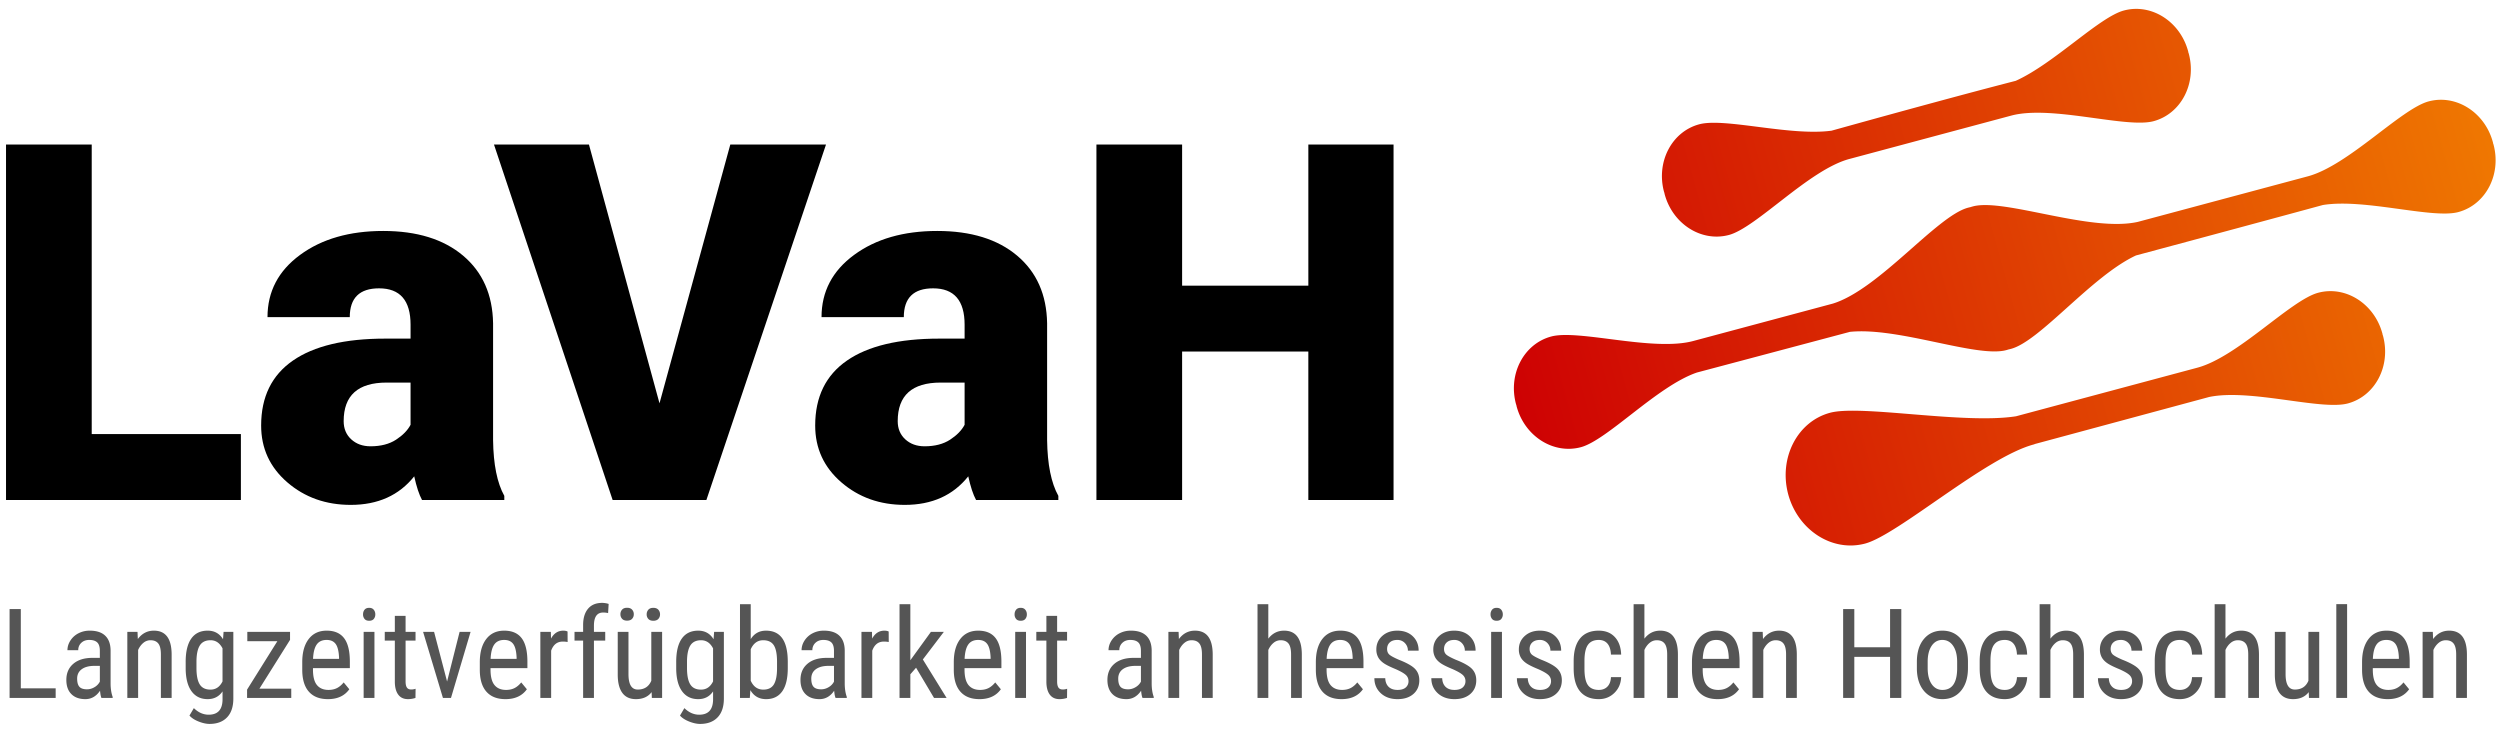 <svg width="240" height="70" xmlns="http://www.w3.org/2000/svg"><defs><linearGradient x1="0%" y1="50%" y2="49.641%" id="a"><stop stop-color="#CE0203" offset="0%"/><stop stop-color="#EF7701" offset="100%"/></linearGradient></defs><g fill="none" fill-rule="evenodd"><path d="M8.805 41.672h14.32V48H.578V13.875h8.227v27.797zM40.515 48c-.28-.516-.53-1.273-.75-2.273-1.453 1.828-3.484 2.742-6.093 2.742-2.39 0-4.422-.723-6.094-2.168-1.672-1.446-2.508-3.262-2.508-5.45 0-2.75 1.016-4.828 3.047-6.234 2.031-1.406 4.985-2.11 8.86-2.11h2.437v-1.335c0-2.328-1.008-3.492-3.023-3.492-1.875 0-2.813.922-2.813 2.765H25.68c0-2.453 1.043-4.445 3.129-5.976 2.086-1.532 4.746-2.297 7.98-2.297s5.79.789 7.664 2.367c1.875 1.578 2.836 3.742 2.883 6.492v11.227c.031 2.328.39 4.11 1.078 5.344V48h-7.898zm-4.945-5.156c.985 0 1.801-.211 2.45-.633.648-.422 1.113-.898 1.394-1.43v-4.054h-2.297c-2.75 0-4.125 1.234-4.125 3.703 0 .718.242 1.3.727 1.746.484.445 1.101.668 1.851.668zm27.742-4.125l6.797-24.844h9.188L67.813 48h-9L47.422 13.875h9.117l6.773 24.844zM93.703 48c-.281-.516-.531-1.273-.75-2.273-1.453 1.828-3.484 2.742-6.094 2.742-2.39 0-4.421-.723-6.093-2.168-1.672-1.446-2.508-3.262-2.508-5.45 0-2.75 1.015-4.828 3.047-6.234 2.03-1.406 4.984-2.11 8.86-2.11h2.437v-1.335c0-2.328-1.008-3.492-3.024-3.492-1.875 0-2.812.922-2.812 2.765h-7.899c0-2.453 1.043-4.445 3.13-5.976 2.085-1.532 4.745-2.297 7.98-2.297 3.234 0 5.789.789 7.664 2.367 1.875 1.578 2.836 3.742 2.882 6.492v11.227c.032 2.328.391 4.11 1.079 5.344V48h-7.899zm-4.945-5.156c.984 0 1.8-.211 2.449-.633.648-.422 1.113-.898 1.395-1.43v-4.054h-2.297c-2.75 0-4.125 1.234-4.125 3.703 0 .718.242 1.3.726 1.746.485.445 1.102.668 1.852.668zM133.78 48h-8.18V33.75h-12.117V48h-8.226V13.875h8.226v13.547h12.118V13.875h8.18V48z" fill="#000" fill-rule="nonzero"/><path d="M1.998 66.08h3.346V67H.92v-8.531h1.078v7.611zm7.74.92c-.062-.137-.107-.367-.134-.691-.368.539-.836.808-1.407.808-.574 0-1.022-.16-1.344-.483-.323-.322-.484-.777-.484-1.363 0-.644.219-1.156.656-1.535.438-.379 1.037-.572 1.8-.58h.76v-.674c0-.378-.083-.648-.251-.808-.168-.16-.424-.24-.768-.24-.312 0-.566.092-.761.278a.932.932 0 00-.293.706H6.475c0-.324.095-.634.287-.929a2 2 0 01.773-.694 2.32 2.32 0 011.084-.252c.649 0 1.142.161 1.48.483.338.323.51.792.518 1.41v3.199c.004.488.07.912.2 1.271V67h-1.08zm-1.383-.826c.254 0 .497-.07.727-.211a1.3 1.3 0 00.504-.527v-1.512H9c-.492.008-.88.118-1.166.33-.285.214-.428.512-.428.894 0 .36.073.62.217.783.145.162.389.243.732.243zm4.846-5.514l.03.686c.402-.535.915-.803 1.54-.803 1.122 0 1.69.748 1.706 2.244V67h-1.032v-4.166c0-.496-.083-.849-.249-1.058-.166-.209-.415-.313-.747-.313a1.05 1.05 0 00-.694.258c-.205.172-.37.396-.495.674V67h-1.037v-6.34h.978zm4.623 2.883c0-.988.18-1.735.54-2.241.359-.506.884-.759 1.575-.759.645 0 1.135.275 1.471.826l.053-.709h.937v6.399c0 .785-.2 1.387-.603 1.807-.402.42-.963.63-1.682.63-.312 0-.663-.077-1.052-.231-.388-.155-.68-.345-.875-.572l.421-.714c.43.421.905.632 1.424.632.863 0 1.307-.47 1.33-1.412v-.826c-.336.496-.812.744-1.43.744-.656 0-1.167-.247-1.535-.741-.367-.494-.558-1.204-.574-2.13v-.703zm1.037.592c0 .71.105 1.233.314 1.567.209.334.552.501 1.028.501.516 0 .902-.264 1.16-.79v-3.17c-.27-.52-.652-.78-1.148-.78-.477 0-.82.167-1.031.5-.211.335-.319.848-.323 1.539v.633zm6.041 1.98h3.059V67h-4.242v-.797l2.906-4.646h-2.883v-.897h4.102v.768l-2.942 4.687zm6.575 1.002c-.79 0-1.395-.235-1.817-.706-.422-.47-.637-1.161-.644-2.071v-.768c0-.945.206-1.686.618-2.223.412-.537.987-.806 1.725-.806.743 0 1.297.236 1.664.709.368.473.555 1.209.563 2.209v.68h-3.54v.146c0 .68.129 1.174.385 1.483.256.308.624.462 1.104.462.305 0 .573-.057.806-.172.232-.116.45-.298.653-.548l.54.656c-.45.633-1.136.95-2.057.95zm-.118-5.683c-.43 0-.748.147-.955.442-.207.295-.324.753-.351 1.374h2.496v-.14c-.028-.602-.136-1.032-.325-1.29-.19-.258-.478-.386-.865-.386zM35.947 67H34.91v-6.34h1.037V67zm.082-8.021a.663.663 0 01-.146.439c-.098.117-.246.176-.446.176-.195 0-.341-.059-.439-.176a.663.663 0 01-.146-.44c0-.175.048-.324.146-.445.098-.12.244-.181.44-.181.195 0 .342.061.442.184.1.123.15.27.15.443zm2.907.146v1.535h.955v.838h-.955v3.932c0 .25.04.44.123.568.082.129.222.193.421.193.137 0 .276-.023.416-.07l-.011.879a2.265 2.265 0 01-.72.117c-.411 0-.724-.146-.938-.44-.215-.292-.323-.706-.323-1.241v-3.938h-.967v-.838h.967v-1.535h1.032zm3.984 6.299l1.201-4.764h1.055L43.295 67h-.774l-1.904-6.34h1.055l1.248 4.764zm5.601 1.693c-.789 0-1.394-.235-1.816-.706-.422-.47-.637-1.161-.644-2.071v-.768c0-.945.206-1.686.618-2.223.412-.537.987-.806 1.725-.806.742 0 1.297.236 1.664.709.368.473.555 1.209.563 2.209v.68h-3.54v.146c0 .68.129 1.174.385 1.483.255.308.624.462 1.104.462.305 0 .573-.057.806-.172.232-.116.45-.298.653-.548l.54.656c-.45.633-1.136.95-2.058.95zm-.117-5.683c-.43 0-.748.147-.955.442-.207.295-.324.753-.351 1.374h2.496v-.14c-.028-.602-.136-1.032-.325-1.29-.19-.258-.478-.386-.865-.386zm6.088.199a2.523 2.523 0 00-.469-.041c-.53 0-.902.29-1.113.873V67h-1.037v-6.34h1.008l.017.645c.278-.508.67-.762 1.178-.762.164 0 .301.027.41.082l.006 1.008zM55.98 67v-5.502h-.826v-.838h.826v-.732c.012-.645.175-1.148.49-1.51.314-.36.759-.541 1.333-.541.207 0 .416.033.627.1l-.053.878a2.055 2.055 0 00-.475-.052c-.59 0-.884.42-.884 1.26v.597h1.084v.838h-1.084V67H55.98zm6.575-.557c-.344.45-.846.674-1.506.674-.574 0-1.008-.198-1.301-.595-.293-.396-.441-.973-.445-1.731v-4.13h1.031v4.054c0 .988.297 1.482.89 1.482.63 0 1.063-.281 1.301-.843V60.66h1.038V67h-.985l-.023-.557zm-2.994-7.476a.64.64 0 01.16-.443c.108-.119.267-.178.478-.178.211 0 .371.06.48.178a.63.63 0 01.165.443.62.62 0 01-.164.44c-.11.116-.27.175-.48.175-.212 0-.37-.059-.478-.176a.626.626 0 01-.161-.44zm2.52.012a.65.65 0 01.16-.446c.108-.12.267-.181.478-.181.21 0 .37.06.48.181a.64.64 0 01.164.446.62.62 0 01-.164.439c-.11.117-.27.176-.48.176-.211 0-.37-.059-.478-.176a.626.626 0 01-.16-.44zm2.835 4.564c0-.988.18-1.735.54-2.241.358-.506.884-.759 1.575-.759.645 0 1.135.275 1.471.826l.053-.709h.937v6.399c0 .785-.201 1.387-.603 1.807-.403.42-.963.63-1.682.63-.312 0-.663-.077-1.052-.231-.388-.155-.68-.345-.876-.572l.422-.714c.43.421.904.632 1.424.632.863 0 1.307-.47 1.33-1.412v-.826c-.336.496-.812.744-1.43.744-.656 0-1.168-.247-1.535-.741s-.558-1.204-.574-2.13v-.703zm1.037.592c0 .71.105 1.233.314 1.567.209.334.551.501 1.028.501.516 0 .902-.264 1.16-.79v-3.17c-.27-.52-.652-.78-1.148-.78-.477 0-.82.167-1.032.5-.21.335-.318.848-.322 1.539v.633zm9.674 0c0 .988-.178 1.732-.533 2.232-.356.5-.871.75-1.547.75-.672 0-1.176-.289-1.512-.867l-.053.75h-.943v-9h1.031v3.357c.34-.543.828-.814 1.465-.814.695 0 1.217.246 1.565.738.347.492.523 1.235.527 2.227v.627zm-1.031-.592c0-.75-.105-1.284-.314-1.603-.209-.318-.548-.477-1.016-.477-.536 0-.934.289-1.196.867v3.018c.258.57.66.855 1.207.855.47 0 .805-.164 1.008-.492.203-.328.307-.838.31-1.53v-.638zM80.215 67c-.063-.137-.108-.367-.135-.691-.367.539-.836.808-1.406.808-.574 0-1.023-.16-1.345-.483-.322-.322-.483-.777-.483-1.363 0-.644.218-1.156.656-1.535.437-.379 1.037-.572 1.799-.58h.761v-.674c0-.378-.083-.648-.251-.808-.168-.16-.424-.24-.768-.24-.313 0-.566.092-.762.278a.932.932 0 00-.293.706h-1.037c0-.324.096-.634.287-.929a2 2 0 01.774-.694 2.32 2.32 0 011.084-.252c.648 0 1.141.161 1.48.483.337.323.51.792.518 1.41v3.199c.004.488.07.912.199 1.271V67h-1.078zm-1.383-.826c.254 0 .496-.07.727-.211a1.3 1.3 0 00.504-.527v-1.512h-.586c-.493.008-.881.118-1.166.33-.286.214-.428.512-.428.894 0 .36.072.62.217.783.144.162.388.243.732.243zm6.486-4.541a2.523 2.523 0 00-.468-.041c-.532 0-.903.29-1.114.873V67H82.7v-6.34h1.008l.018.645c.277-.508.67-.762 1.177-.762.164 0 .301.027.41.082l.006 1.008zm2.625 2.467l-.55.632V67h-1.038v-9h1.038v5.385l1.974-2.725h1.242l-2.015 2.649L90.873 67h-1.207l-1.723-2.9zm6.082 3.017c-.789 0-1.394-.235-1.816-.706-.422-.47-.637-1.161-.645-2.071v-.768c0-.945.207-1.686.619-2.223.412-.537.987-.806 1.725-.806.742 0 1.297.236 1.664.709s.555 1.209.563 2.209v.68h-3.54v.146c0 .68.129 1.174.384 1.483.256.308.625.462 1.105.462.305 0 .573-.057.806-.172.232-.116.45-.298.653-.548l.539.656c-.45.633-1.135.95-2.057.95zm-.117-5.683c-.43 0-.748.147-.955.442-.207.295-.324.753-.351 1.374h2.496v-.14c-.028-.602-.136-1.032-.326-1.29-.189-.258-.477-.386-.864-.386zM98.496 67H97.46v-6.34h1.037V67zm.082-8.021a.663.663 0 01-.146.439c-.098.117-.246.176-.446.176-.195 0-.341-.059-.44-.176a.663.663 0 01-.146-.44c0-.175.05-.324.147-.445.098-.12.244-.181.44-.181.195 0 .342.061.442.184.1.123.15.27.15.443zm2.906.146v1.535h.955v.838h-.955v3.932c0 .25.041.44.123.568.082.129.223.193.422.193.137 0 .276-.023.416-.07l-.011.879a2.265 2.265 0 01-.721.117c-.41 0-.723-.146-.938-.44-.214-.292-.322-.706-.322-1.241v-3.938h-.967v-.838h.967v-1.535h1.031zM109.682 67c-.063-.137-.108-.367-.135-.691-.367.539-.836.808-1.406.808-.575 0-1.023-.16-1.345-.483-.322-.322-.484-.777-.484-1.363 0-.644.22-1.156.657-1.535.437-.379 1.037-.572 1.799-.58h.761v-.674c0-.378-.084-.648-.252-.808-.168-.16-.423-.24-.767-.24-.313 0-.567.092-.762.278a.932.932 0 00-.293.706h-1.037c0-.324.096-.634.287-.929a2 2 0 01.774-.694 2.32 2.32 0 011.084-.252c.648 0 1.141.161 1.479.483.338.323.51.792.519 1.41v3.199c.003.488.07.912.199 1.271V67h-1.078zm-1.383-.826c.254 0 .496-.07.726-.211a1.3 1.3 0 00.504-.527v-1.512h-.586c-.492.008-.88.118-1.166.33-.285.214-.427.512-.427.894 0 .36.072.62.216.783.145.162.39.243.733.243zm4.846-5.514l.029.686c.402-.535.916-.803 1.54-.803 1.122 0 1.69.748 1.706 2.244V67h-1.031v-4.166c0-.496-.083-.849-.25-1.058-.165-.209-.414-.313-.746-.313-.258 0-.49.086-.695.258-.205.172-.37.396-.495.674V67h-1.037v-6.34h.979zm8.613.65c.394-.511.898-.767 1.512-.767 1.12 0 1.689.748 1.705 2.244V67h-1.032v-4.166c0-.496-.083-.849-.249-1.058-.166-.209-.415-.313-.747-.313a1.05 1.05 0 00-.694.258c-.205.172-.37.396-.495.674V67h-1.037v-9h1.037v3.31zm7.025 5.807c-.789 0-1.394-.235-1.816-.706-.422-.47-.637-1.161-.645-2.071v-.768c0-.945.206-1.686.618-2.223.413-.537.988-.806 1.726-.806.742 0 1.297.236 1.664.709s.555 1.209.563 2.209v.68h-3.54v.146c0 .68.128 1.174.384 1.483.256.308.624.462 1.105.462.304 0 .573-.057.805-.172.233-.116.45-.298.654-.548l.539.656c-.45.633-1.135.95-2.057.95zm-.117-5.683c-.43 0-.748.147-.955.442-.207.295-.324.753-.352 1.374h2.496v-.14c-.027-.602-.135-1.032-.325-1.29s-.477-.386-.864-.386zm6.55 3.943a.766.766 0 00-.251-.574c-.168-.16-.492-.348-.973-.563-.558-.23-.952-.427-1.18-.592-.229-.164-.4-.35-.513-.56a1.546 1.546 0 01-.17-.746c0-.516.188-.945.565-1.286.377-.342.859-.513 1.445-.513.617 0 1.113.18 1.488.539.375.36.562.82.562 1.383h-1.03a1.02 1.02 0 00-.288-.73.967.967 0 00-.732-.301c-.305 0-.544.079-.718.237-.174.158-.26.37-.26.636 0 .21.063.38.19.51.127.128.432.298.917.51.77.3 1.293.594 1.57.881.277.287.416.651.416 1.093 0 .55-.19.991-.568 1.321-.38.33-.887.495-1.524.495-.66 0-1.195-.19-1.605-.568-.41-.38-.616-.86-.616-1.442h1.043c.012.352.12.627.323.827.203.199.488.298.855.298.344 0 .606-.077.785-.231a.78.78 0 00.27-.624zm5.468 0a.766.766 0 00-.252-.574c-.168-.16-.493-.348-.973-.563-.559-.23-.952-.427-1.18-.592-.23-.164-.4-.35-.513-.56a1.546 1.546 0 01-.17-.746c0-.516.188-.945.565-1.286.377-.342.859-.513 1.444-.513.618 0 1.114.18 1.489.539.375.36.562.82.562 1.383h-1.031a1.02 1.02 0 00-.287-.73.967.967 0 00-.733-.301c-.304 0-.543.079-.717.237-.174.158-.261.37-.261.636 0 .21.063.38.19.51.127.128.433.298.917.51.77.3 1.293.594 1.57.881.278.287.417.651.417 1.093 0 .55-.19.991-.569 1.321-.379.33-.886.495-1.523.495-.66 0-1.195-.19-1.606-.568-.41-.38-.615-.86-.615-1.442h1.043c.012.352.12.627.322.827.204.199.489.298.856.298.344 0 .605-.077.785-.231a.78.78 0 00.27-.624zM144.188 67h-1.038v-6.34h1.037V67zm.082-8.021a.663.663 0 01-.147.439c-.098.117-.246.176-.445.176-.196 0-.342-.059-.44-.176a.663.663 0 01-.146-.44.69.69 0 01.146-.445c.098-.12.244-.181.44-.181.195 0 .343.061.442.184.1.123.15.27.15.443zm4.628 6.398a.766.766 0 00-.252-.574c-.167-.16-.492-.348-.972-.563-.559-.23-.952-.427-1.18-.592-.23-.164-.4-.35-.514-.56a1.546 1.546 0 01-.17-.746c0-.516.189-.945.566-1.286.377-.342.858-.513 1.444-.513.618 0 1.114.18 1.489.539.375.36.562.82.562 1.383h-1.031a1.02 1.02 0 00-.287-.73.967.967 0 00-.733-.301c-.304 0-.544.079-.717.237-.174.158-.261.37-.261.636 0 .21.063.38.19.51.127.128.433.298.917.51.77.3 1.293.594 1.57.881.278.287.417.651.417 1.093 0 .55-.19.991-.569 1.321-.379.33-.887.495-1.523.495-.66 0-1.196-.19-1.606-.568-.41-.38-.615-.86-.615-1.442h1.043c.012.352.12.627.322.827.203.199.489.298.856.298.344 0 .605-.077.785-.231a.78.78 0 00.27-.624zm4.588.855c.344 0 .62-.106.827-.319.207-.213.32-.517.34-.911h.978c-.024.61-.24 1.114-.648 1.515-.408.4-.907.6-1.497.6-.785 0-1.383-.247-1.796-.741-.412-.494-.618-1.23-.618-2.206v-.697c0-.957.205-1.685.615-2.183.41-.498 1.008-.747 1.793-.747.649 0 1.164.205 1.544.615.381.41.583.97.607 1.682h-.979c-.023-.469-.135-.82-.337-1.055-.2-.234-.48-.351-.835-.351-.46 0-.802.151-1.025.454-.223.302-.338.8-.346 1.49v.81c0 .746.11 1.273.331 1.582.221.308.57.462 1.046.462zm4.377-4.921c.395-.512.899-.768 1.512-.768 1.121 0 1.69.748 1.705 2.244V67h-1.031v-4.166c0-.496-.083-.849-.25-1.058-.165-.209-.414-.313-.746-.313-.258 0-.49.086-.695.258-.205.172-.37.396-.495.674V67h-1.037v-9h1.037v3.31zm7.026 5.806c-.79 0-1.395-.235-1.817-.706-.422-.47-.636-1.161-.644-2.071v-.768c0-.945.206-1.686.618-2.223.412-.537.987-.806 1.725-.806.743 0 1.297.236 1.665.709.367.473.554 1.209.562 2.209v.68h-3.539v.146c0 .68.128 1.174.384 1.483.256.308.624.462 1.104.462.305 0 .574-.057.806-.172.232-.116.45-.298.653-.548l.54.656c-.45.633-1.135.95-2.057.95zm-.118-5.683c-.43 0-.748.147-.955.442-.207.295-.324.753-.351 1.374h2.496v-.14c-.027-.602-.136-1.032-.325-1.29-.19-.258-.478-.386-.865-.386zm4.448-.774l.029.686c.402-.535.916-.803 1.541-.803 1.121 0 1.69.748 1.705 2.244V67h-1.031v-4.166c0-.496-.083-.849-.25-1.058-.165-.209-.414-.313-.746-.313-.258 0-.49.086-.695.258-.205.172-.37.396-.495.674V67h-1.037v-6.34h.979zM182.525 67h-1.078v-3.943h-3.433V67h-1.073v-8.531h1.073v3.668h3.433v-3.668h1.078V67zm1.495-3.463c0-.922.223-1.651.67-2.188.448-.537 1.039-.806 1.773-.806s1.325.262 1.772.785c.448.524.677 1.236.689 2.139v.668c0 .918-.223 1.644-.668 2.18-.445.535-1.04.802-1.781.802-.735 0-1.324-.26-1.767-.78-.443-.519-.673-1.222-.688-2.108v-.692zm1.037.598c0 .652.128 1.165.383 1.538.256.373.601.56 1.035.56.914 0 1.384-.66 1.412-1.981v-.715c0-.648-.13-1.161-.387-1.538-.258-.377-.604-.565-1.037-.565-.426 0-.767.188-1.023.565-.255.377-.383.888-.383 1.532v.604zm7.406 2.097c.344 0 .619-.106.826-.319.207-.213.32-.517.34-.911h.978c-.023.61-.239 1.114-.647 1.515-.408.4-.907.6-1.497.6-.785 0-1.384-.247-1.796-.741-.412-.494-.618-1.23-.618-2.206v-.697c0-.957.205-1.685.615-2.183.41-.498 1.008-.747 1.793-.747.648 0 1.163.205 1.544.615.38.41.583.97.606 1.682h-.978c-.024-.469-.136-.82-.337-1.055-.201-.234-.48-.351-.835-.351-.46 0-.803.151-1.025.454-.223.302-.338.8-.346 1.49v.81c0 .746.11 1.273.331 1.582.22.308.57.462 1.046.462zm4.377-4.921c.394-.512.898-.768 1.512-.768 1.12 0 1.689.748 1.705 2.244V67h-1.032v-4.166c0-.496-.083-.849-.249-1.058-.166-.209-.415-.313-.747-.313a1.05 1.05 0 00-.694.258c-.205.172-.37.396-.495.674V67h-1.037v-9h1.037v3.31zm7.84 4.066a.766.766 0 00-.252-.574c-.168-.16-.492-.348-.973-.563-.559-.23-.952-.427-1.18-.592-.23-.164-.4-.35-.513-.56a1.546 1.546 0 01-.17-.746c0-.516.188-.945.565-1.286.377-.342.859-.513 1.445-.513.617 0 1.113.18 1.488.539.375.36.562.82.562 1.383h-1.03a1.02 1.02 0 00-.288-.73.967.967 0 00-.732-.301c-.305 0-.544.079-.718.237-.174.158-.261.37-.261.636 0 .21.064.38.19.51.127.128.433.298.917.51.77.3 1.293.594 1.57.881.278.287.417.651.417 1.093 0 .55-.19.991-.569 1.321-.378.33-.886.495-1.523.495-.66 0-1.195-.19-1.605-.568-.41-.38-.616-.86-.616-1.442h1.043c.012.352.12.627.323.827.203.199.488.298.855.298.344 0 .605-.077.785-.231a.78.78 0 00.27-.624zm4.588.855c.343 0 .619-.106.826-.319.207-.213.32-.517.34-.911h.978c-.023.61-.24 1.114-.647 1.515-.409.4-.908.6-1.497.6-.786 0-1.384-.247-1.796-.741-.412-.494-.618-1.23-.618-2.206v-.697c0-.957.205-1.685.615-2.183.41-.498 1.008-.747 1.793-.747.648 0 1.163.205 1.544.615.38.41.583.97.606 1.682h-.978c-.024-.469-.136-.82-.337-1.055-.201-.234-.48-.351-.835-.351-.461 0-.803.151-1.026.454-.222.302-.338.8-.345 1.49v.81c0 .746.11 1.273.33 1.582.221.308.57.462 1.047.462zm4.377-4.921c.394-.512.898-.768 1.511-.768 1.121 0 1.69.748 1.705 2.244V67h-1.03v-4.166c0-.496-.084-.849-.25-1.058-.166-.209-.415-.313-.747-.313-.258 0-.49.086-.694.258-.205.172-.37.396-.495.674V67h-1.038v-9h1.038v3.31zm7.992 5.132c-.344.45-.846.674-1.506.674-.574 0-1.008-.198-1.3-.595-.294-.396-.442-.973-.446-1.731v-4.13h1.031v4.054c0 .988.297 1.482.89 1.482.63 0 1.063-.281 1.301-.843V60.66h1.038V67h-.985l-.023-.557zm3.685.557h-1.037v-9h1.037v9zm3.897.117c-.79 0-1.395-.235-1.817-.706-.422-.47-.636-1.161-.644-2.071v-.768c0-.945.206-1.686.618-2.223.412-.537.987-.806 1.726-.806.742 0 1.296.236 1.664.709.367.473.554 1.209.562 2.209v.68h-3.539v.146c0 .68.128 1.174.384 1.483.256.308.624.462 1.104.462.305 0 .574-.057.806-.172.232-.116.45-.298.653-.548l.54.656c-.45.633-1.135.95-2.057.95zm-.117-5.683c-.43 0-.748.147-.956.442-.207.295-.324.753-.351 1.374h2.496v-.14c-.027-.602-.136-1.032-.325-1.29-.19-.258-.478-.386-.864-.386zm4.447-.774l.03.686c.401-.535.915-.803 1.54-.803 1.121 0 1.69.748 1.705 2.244V67h-1.031v-4.166c0-.496-.083-.849-.25-1.058-.165-.209-.414-.313-.746-.313-.258 0-.49.086-.694.258-.206.172-.37.396-.496.674V67h-1.037v-6.34h.979z" fill="#555" fill-rule="nonzero"/><path d="M222.424 31.946c4 0 10.323-3.946 13.054-3.946s4.946 2.41 4.946 5.384a.63.63 0 01-.01.116.63.63 0 01.01.116c0 2.974-2.215 5.384-4.946 5.384-2.585 0-8.387-3.631-12.392-4.02-4.988.02-11.178.03-18.57.033-4.623.812-11.007 5.556-13.906 5.556-.081 0-.161-.002-.241-.006-.08.004-.16.006-.241.006-2.927 0-9.408-4.837-14.04-5.579-4.79-.008-9.853-.017-15.193-.03-4.01.27-9.983 4.04-12.617 4.04-2.731 0-4.946-2.41-4.946-5.384a.63.63 0 01.01-.116.63.63 0 01-.01-.116c0-2.974 2.215-5.384 4.946-5.384 2.732 0 9.054 3.946 13.054 3.946h13.882c4.652-.182 11.797-5.533 14.914-5.533.08 0 .16.002.24.007.08-.005.161-.007.242-.007 3.116 0 10.261 5.35 14.914 5.533h16.9zm-14.628 18.01l-17.357.03c-.01.01-.046.014-.107.014-4.78 0-14.825 5-18.09 5-3.252 0-5.89-2.89-5.91-6.462a.754.754 0 010-.051c.02-3.586 2.658-6.487 5.91-6.487 3.064 0 12.102 4.405 17.153 4.946h18.029c4 0 10.323-3.946 13.054-3.946s4.946 2.41 4.946 5.384a.63.63 0 01-.01.116.63.63 0 01.01.116c0 2.974-2.215 5.384-4.946 5.384-2.648 0-8.672-3.81-12.682-4.043zm-11.372-31.01h-16.092c-4 0-10.322 4.054-13.054 4.054-2.731 0-4.946-2.41-4.946-5.384a.63.63 0 01.01-.116.63.63 0 01-.01-.116c0-2.974 2.215-5.384 4.946-5.384 2.524 0 8.114 3.369 12.105 3.88 7.772-.073 13.88-.089 18.321-.047 3.963-.646 9.32-3.833 11.774-3.833 2.731 0 4.946 2.41 4.946 5.384a.63.63 0 01-.01.116.63.63 0 01.01.116c0 2.974-2.215 5.384-4.946 5.384s-9.054-4.054-13.054-4.054z" fill="url(#a)" transform="rotate(-15 164.944 27.72)"/></g></svg>